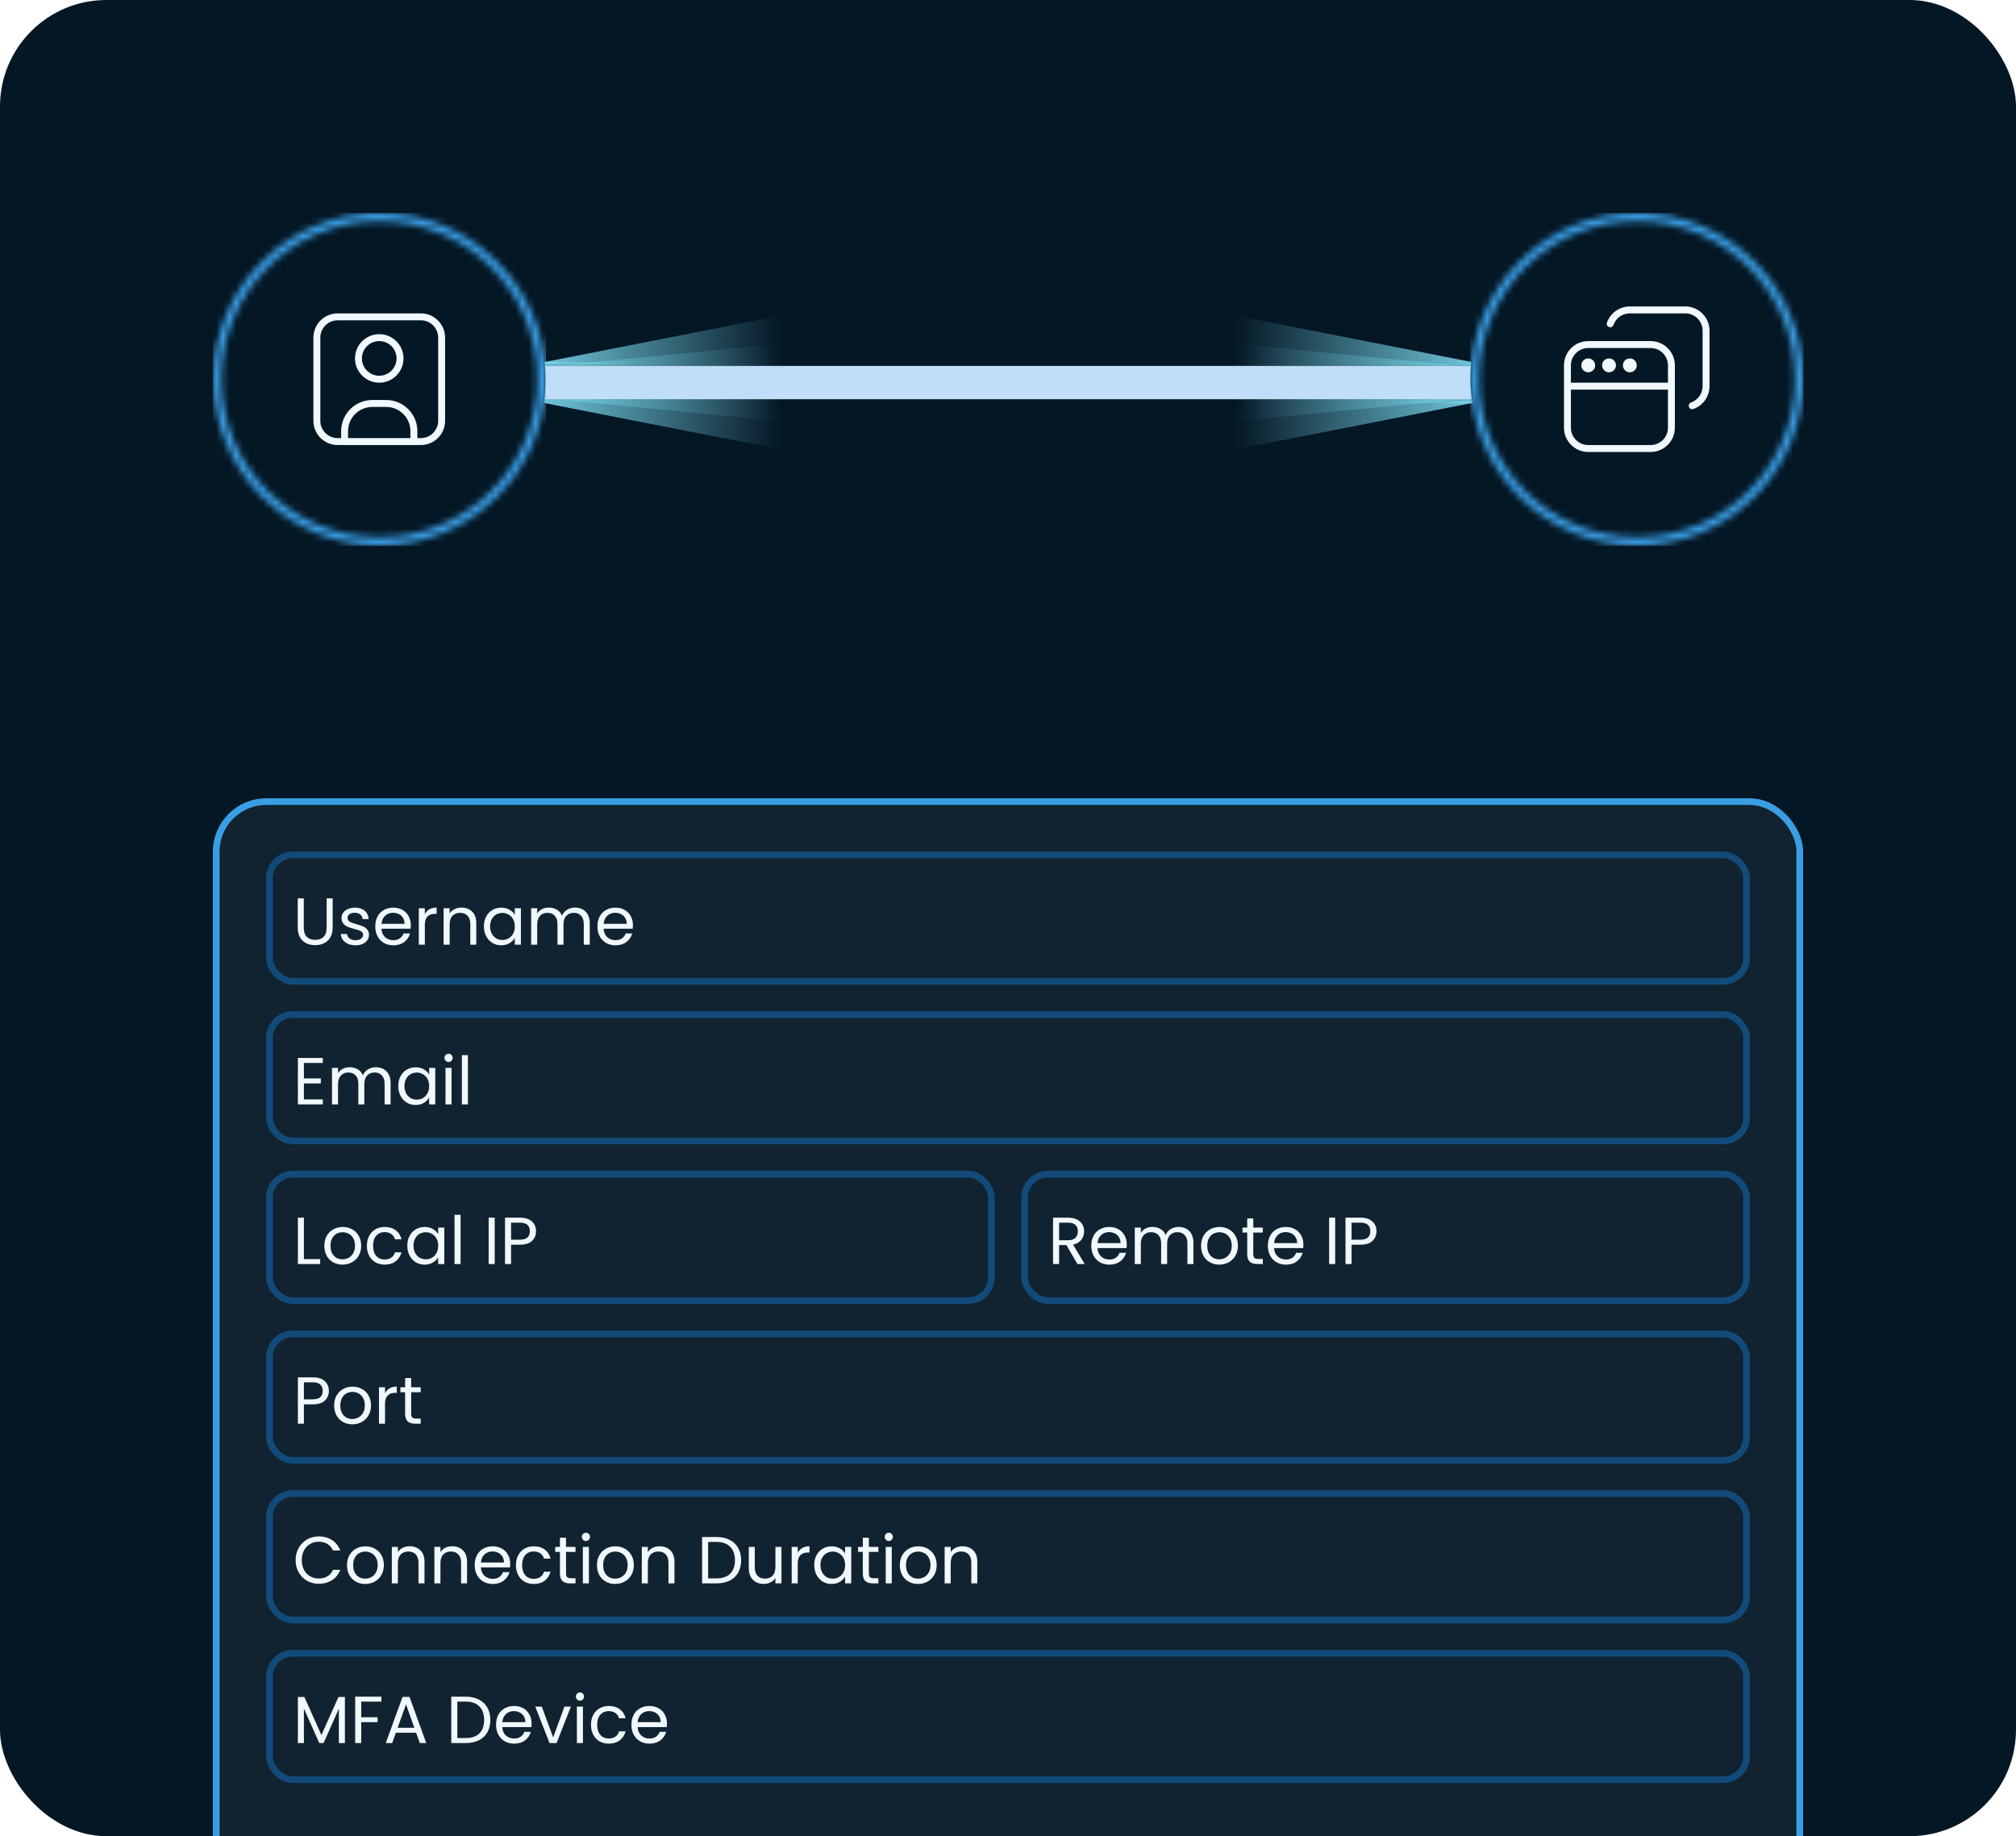 <svg width="303" height="276" viewBox="0 0 303 276" fill="none" xmlns="http://www.w3.org/2000/svg">
<g clip-path="url(#clip0_6096_6634)">
<rect width="303" height="276" rx="16" fill="#041725"/>
<g style="mix-blend-mode:color-dodge" filter="url(#filter0_f_6096_6634)">
<rect x="78.522" y="56" width="150.329" height="4" fill="#C0C0C0"/>
</g>
<g filter="url(#filter1_f_6096_6634)">
<rect x="78.522" y="56" width="150.329" height="4" fill="url(#paint0_linear_6096_6634)"/>
</g>
<g style="mix-blend-mode:color-dodge" filter="url(#filter2_f_6096_6634)">
<rect x="78.522" y="56" width="150.329" height="4" fill="#BDDCF3" fill-opacity="0.2"/>
</g>
<g style="mix-blend-mode:plus-lighter" opacity="0.5" filter="url(#filter3_f_6096_6634)">
<path d="M74.267 59.095L74.267 55.905L119.603 51.453L119.603 63.547L74.267 59.095Z" fill="url(#paint1_linear_6096_6634)"/>
</g>
<g style="mix-blend-mode:plus-lighter" filter="url(#filter4_f_6096_6634)">
<path d="M74.267 59.095L74.267 55.906L119.603 55.905L119.603 59.095L74.267 59.095Z" fill="url(#paint2_linear_6096_6634)"/>
</g>
<g style="mix-blend-mode:plus-lighter" filter="url(#filter5_f_6096_6634)">
<path d="M74.267 59.095L74.267 55.906L119.603 47L119.603 68L74.267 59.095Z" fill="url(#paint3_linear_6096_6634)"/>
</g>
<g style="mix-blend-mode:plus-lighter" filter="url(#filter6_f_6096_6634)">
<path d="M78.052 54.456L108.013 54.685" stroke="url(#paint4_linear_6096_6634)" stroke-width="0.164"/>
</g>
<g style="mix-blend-mode:plus-lighter" opacity="0.3" filter="url(#filter7_f_6096_6634)">
<path d="M73 58.31L97.529 58.31" stroke="url(#paint5_linear_6096_6634)" stroke-width="0.164"/>
</g>
<g style="mix-blend-mode:plus-lighter" opacity="0.5" filter="url(#filter8_f_6096_6634)">
<path d="M228.782 55.905L228.782 59.095L183.446 63.547L183.446 51.453L228.782 55.905Z" fill="url(#paint6_linear_6096_6634)"/>
</g>
<g style="mix-blend-mode:plus-lighter" filter="url(#filter9_f_6096_6634)">
<path d="M228.782 55.905L228.782 59.094L183.446 59.095L183.446 55.905L228.782 55.905Z" fill="url(#paint7_linear_6096_6634)"/>
</g>
<g style="mix-blend-mode:plus-lighter" filter="url(#filter10_f_6096_6634)">
<path d="M228.782 55.905L228.782 59.094L183.446 68L183.446 47L228.782 55.905Z" fill="url(#paint8_linear_6096_6634)"/>
</g>
<g style="mix-blend-mode:plus-lighter" filter="url(#filter11_f_6096_6634)">
<path d="M224.997 60.544L195.036 60.315" stroke="url(#paint9_linear_6096_6634)" stroke-width="0.164"/>
</g>
<g style="mix-blend-mode:plus-lighter" opacity="0.3" filter="url(#filter12_f_6096_6634)">
<path d="M230.049 56.69L205.52 56.69" stroke="url(#paint10_linear_6096_6634)" stroke-width="0.164"/>
</g>
<g clip-path="url(#clip1_6096_6634)">
<path d="M59 57.5C59 56.119 60.119 55 61.5 55L241.5 55C242.881 55 244 56.119 244 57.5C244 58.881 242.881 60 241.5 60L61.5 60C60.119 60 59 58.881 59 57.5Z" fill="#041725"/>
<rect x="65" y="55" width="179" height="5" rx="2.5" fill="#C0DEF7"/>
</g>
<g style="mix-blend-mode:color-dodge" filter="url(#filter13_f_6096_6634)">
<rect x="244" y="217.478" width="150.329" height="4" transform="rotate(-90 244 217.478)" fill="#C0C0C0"/>
</g>
<g filter="url(#filter14_f_6096_6634)">
<rect x="244" y="217.478" width="150.329" height="4" transform="rotate(-90 244 217.478)" fill="url(#paint11_linear_6096_6634)"/>
</g>
<g style="mix-blend-mode:color-dodge" filter="url(#filter15_f_6096_6634)">
<rect x="244" y="217.478" width="150.329" height="4" transform="rotate(-90 244 217.478)" fill="#BDDCF3" fill-opacity="0.2"/>
</g>
<g style="mix-blend-mode:plus-lighter" opacity="0.5" filter="url(#filter16_f_6096_6634)">
<path d="M247.095 222.379L243.905 222.379L239.452 177.043L251.547 177.043L247.095 222.379Z" fill="url(#paint12_linear_6096_6634)"/>
</g>
<g style="mix-blend-mode:plus-lighter" filter="url(#filter17_f_6096_6634)">
<path d="M247.095 222.379L243.905 222.379L243.905 177.043L247.095 177.043L247.095 222.379Z" fill="url(#paint13_linear_6096_6634)"/>
</g>
<g style="mix-blend-mode:plus-lighter" filter="url(#filter18_f_6096_6634)">
<path d="M247.095 222.379L243.906 222.379L235 177.043L256 177.043L247.095 222.379Z" fill="url(#paint14_linear_6096_6634)"/>
</g>
<g style="mix-blend-mode:plus-lighter" filter="url(#filter19_f_6096_6634)">
<path d="M242.456 217.948L242.685 187.987" stroke="url(#paint15_linear_6096_6634)" stroke-width="0.164"/>
</g>
<g style="mix-blend-mode:plus-lighter" opacity="0.3" filter="url(#filter20_f_6096_6634)">
<path d="M246.31 223L246.31 198.471" stroke="url(#paint16_linear_6096_6634)" stroke-width="0.164"/>
</g>
<g style="mix-blend-mode:plus-lighter" opacity="0.5" filter="url(#filter21_f_6096_6634)">
<path d="M243.905 66.572L247.095 66.572L251.548 111.908L239.453 111.908L243.905 66.572Z" fill="url(#paint17_linear_6096_6634)"/>
</g>
<g style="mix-blend-mode:plus-lighter" filter="url(#filter22_f_6096_6634)">
<path d="M243.905 66.572L247.095 66.572L247.095 111.908L243.905 111.908L243.905 66.572Z" fill="url(#paint18_linear_6096_6634)"/>
</g>
<g style="mix-blend-mode:plus-lighter" filter="url(#filter23_f_6096_6634)">
<path d="M243.905 66.572L247.094 66.572L256 111.908L235 111.908L243.905 66.572Z" fill="url(#paint19_linear_6096_6634)"/>
</g>
<g style="mix-blend-mode:plus-lighter" filter="url(#filter24_f_6096_6634)">
<path d="M248.544 71.003L248.315 100.965" stroke="url(#paint20_linear_6096_6634)" stroke-width="0.164"/>
</g>
<g style="mix-blend-mode:plus-lighter" opacity="0.3" filter="url(#filter25_f_6096_6634)">
<path d="M244.69 65.951L244.69 90.481" stroke="url(#paint21_linear_6096_6634)" stroke-width="0.164"/>
</g>
<g clip-path="url(#clip2_6096_6634)">
<path d="M245.5 237C244.119 237 243 235.881 243 234.5L243 54.5C243 53.119 244.119 52 245.5 52C246.881 52 248 53.119 248 54.5L248 234.5C248 235.881 246.881 237 245.5 237Z" fill="#041725"/>
<rect x="243" y="231" width="179" height="5" rx="2.5" transform="rotate(-90 243 231)" fill="#C0DEF7"/>
</g>
<rect x="32" y="32" width="50" height="50" rx="25" fill="#041725"/>
<g filter="url(#filter26_dddd_6096_6634)">
<circle cx="57.039" cy="57" r="25" fill="#041725"/>
</g>
<path fill-rule="evenodd" clip-rule="evenodd" d="M47.104 50.75C47.104 48.736 48.736 47.104 50.75 47.104H63.25C65.264 47.104 66.896 48.736 66.896 50.75V63.25C66.896 65.263 65.264 66.896 63.25 66.896H50.75C48.736 66.896 47.104 65.263 47.104 63.25V50.75ZM50.75 48.146C49.312 48.146 48.146 49.312 48.146 50.75V63.25C48.146 64.688 49.312 65.854 50.75 65.854H51.271V64.812C51.271 62.224 53.37 60.125 55.958 60.125H58.042C60.631 60.125 62.729 62.224 62.729 64.812V65.854H63.25C64.688 65.854 65.854 64.688 65.854 63.25V50.75C65.854 49.312 64.688 48.146 63.25 48.146H50.75ZM61.688 65.854V64.812C61.688 62.799 60.055 61.166 58.042 61.166H55.958C53.945 61.166 52.313 62.799 52.313 64.812V65.854H61.688ZM57 51.271C55.562 51.271 54.396 52.437 54.396 53.875C54.396 55.313 55.562 56.479 57 56.479C58.438 56.479 59.604 55.313 59.604 53.875C59.604 52.437 58.438 51.271 57 51.271ZM53.354 53.875C53.354 51.861 54.986 50.229 57 50.229C59.014 50.229 60.646 51.861 60.646 53.875C60.646 55.888 59.014 57.521 57 57.521C54.986 57.521 53.354 55.888 53.354 53.875Z" fill="#F1F8FE"/>
<mask id="mask0_6096_6634" style="mask-type:alpha" maskUnits="userSpaceOnUse" x="32" y="32" width="51" height="50">
<circle cx="57.04" cy="57" r="24.375" stroke="#218AD6" stroke-width="1.25"/>
</mask>
<g mask="url(#mask0_6096_6634)">
<rect x="32.04" y="32" width="50" height="50" fill="#F1F8FE"/>
<rect x="32" y="32" width="50" height="50" fill="#3A9EE5"/>
</g>
<rect x="221" y="32" width="50" height="50" rx="25" fill="#041725"/>
<g filter="url(#filter27_dddd_6096_6634)">
<circle cx="246.039" cy="57" r="25" fill="#041725"/>
</g>
<path fill-rule="evenodd" clip-rule="evenodd" d="M242.502 48.84C242.86 47.828 243.825 47.104 244.958 47.104H253.292C254.73 47.104 255.896 48.27 255.896 49.708V58.042C255.896 59.175 255.172 60.14 254.16 60.498C253.889 60.594 253.746 60.891 253.842 61.162C253.938 61.434 254.236 61.576 254.507 61.48C255.922 60.98 256.937 59.63 256.937 58.042V49.708C256.937 47.695 255.305 46.062 253.292 46.062H244.958C243.37 46.062 242.02 47.078 241.52 48.493C241.424 48.764 241.566 49.062 241.838 49.158C242.109 49.254 242.406 49.111 242.502 48.84ZM238.708 51.271C236.695 51.271 235.062 52.903 235.062 54.917V58.042V64.292C235.062 66.305 236.695 67.938 238.708 67.938H248.083C250.097 67.938 251.729 66.305 251.729 64.292V58.042V54.917C251.729 52.903 250.097 51.271 248.083 51.271H238.708ZM236.104 54.917C236.104 53.478 237.27 52.312 238.708 52.312H248.083C249.522 52.312 250.687 53.478 250.687 54.917V57.521H236.104V54.917ZM236.104 58.562H250.687V64.292C250.687 65.73 249.522 66.896 248.083 66.896H238.708C237.27 66.896 236.104 65.73 236.104 64.292V58.562ZM239.75 54.917C239.75 55.492 239.284 55.958 238.708 55.958C238.133 55.958 237.667 55.492 237.667 54.917C237.667 54.341 238.133 53.875 238.708 53.875C239.284 53.875 239.75 54.341 239.75 54.917ZM242.875 54.917C242.875 55.492 242.409 55.958 241.833 55.958C241.258 55.958 240.792 55.492 240.792 54.917C240.792 54.341 241.258 53.875 241.833 53.875C242.409 53.875 242.875 54.341 242.875 54.917ZM244.958 55.958C245.534 55.958 246 55.492 246 54.917C246 54.341 245.534 53.875 244.958 53.875C244.383 53.875 243.917 54.341 243.917 54.917C243.917 55.492 244.383 55.958 244.958 55.958Z" fill="#F1F8FE"/>
<mask id="mask1_6096_6634" style="mask-type:alpha" maskUnits="userSpaceOnUse" x="221" y="32" width="51" height="50">
<circle cx="246.04" cy="57" r="24.375" stroke="#218AD6" stroke-width="1.25"/>
</mask>
<g mask="url(#mask1_6096_6634)">
<rect x="221.04" y="32" width="50" height="50" fill="#F1F8FE"/>
<rect x="221" y="32" width="50" height="50" fill="#3A9EE5"/>
</g>
<rect x="32.5" y="120.5" width="238" height="190" rx="7.5" fill="#112330"/>
<rect x="32.5" y="120.5" width="238" height="190" rx="7.5" stroke="#3A9EE5"/>
<rect x="40.5" y="128.5" width="222" height="19" rx="3.5" stroke="#124B7A"/>
<path d="M45.66 135.03V139.44C45.66 140.06 45.81 140.52 46.11 140.82C46.417 141.12 46.84 141.27 47.38 141.27C47.913 141.27 48.33 141.12 48.63 140.82C48.937 140.52 49.09 140.06 49.09 139.44V135.03H50V139.43C50 140.01 49.883 140.5 49.65 140.9C49.417 141.293 49.1 141.587 48.7 141.78C48.307 141.973 47.863 142.07 47.37 142.07C46.877 142.07 46.43 141.973 46.03 141.78C45.637 141.587 45.323 141.293 45.09 140.9C44.863 140.5 44.75 140.01 44.75 139.43V135.03H45.66ZM53.458 142.09C53.038 142.09 52.661 142.02 52.328 141.88C51.995 141.733 51.731 141.533 51.538 141.28C51.345 141.02 51.238 140.723 51.218 140.39H52.158C52.185 140.663 52.311 140.887 52.538 141.06C52.771 141.233 53.075 141.32 53.448 141.32C53.795 141.32 54.068 141.243 54.268 141.09C54.468 140.937 54.568 140.743 54.568 140.51C54.568 140.27 54.461 140.093 54.248 139.98C54.035 139.86 53.705 139.743 53.258 139.63C52.851 139.523 52.518 139.417 52.258 139.31C52.005 139.197 51.785 139.033 51.598 138.82C51.418 138.6 51.328 138.313 51.328 137.96C51.328 137.68 51.411 137.423 51.578 137.19C51.745 136.957 51.981 136.773 52.288 136.64C52.595 136.5 52.945 136.43 53.338 136.43C53.945 136.43 54.435 136.583 54.808 136.89C55.181 137.197 55.381 137.617 55.408 138.15H54.498C54.478 137.863 54.361 137.633 54.148 137.46C53.941 137.287 53.661 137.2 53.308 137.2C52.981 137.2 52.721 137.27 52.528 137.41C52.335 137.55 52.238 137.733 52.238 137.96C52.238 138.14 52.295 138.29 52.408 138.41C52.528 138.523 52.675 138.617 52.848 138.69C53.028 138.757 53.275 138.833 53.588 138.92C53.981 139.027 54.301 139.133 54.548 139.24C54.795 139.34 55.005 139.493 55.178 139.7C55.358 139.907 55.451 140.177 55.458 140.51C55.458 140.81 55.375 141.08 55.208 141.32C55.041 141.56 54.805 141.75 54.498 141.89C54.198 142.023 53.851 142.09 53.458 142.09ZM61.743 139.05C61.743 139.223 61.733 139.407 61.713 139.6H57.333C57.366 140.14 57.549 140.563 57.883 140.87C58.223 141.17 58.633 141.32 59.113 141.32C59.506 141.32 59.833 141.23 60.093 141.05C60.359 140.863 60.546 140.617 60.653 140.31H61.633C61.486 140.837 61.193 141.267 60.753 141.6C60.313 141.927 59.766 142.09 59.113 142.09C58.593 142.09 58.126 141.973 57.713 141.74C57.306 141.507 56.986 141.177 56.753 140.75C56.519 140.317 56.403 139.817 56.403 139.25C56.403 138.683 56.516 138.187 56.743 137.76C56.969 137.333 57.286 137.007 57.693 136.78C58.106 136.547 58.579 136.43 59.113 136.43C59.633 136.43 60.093 136.543 60.493 136.77C60.893 136.997 61.199 137.31 61.413 137.71C61.633 138.103 61.743 138.55 61.743 139.05ZM60.803 138.86C60.803 138.513 60.726 138.217 60.573 137.97C60.419 137.717 60.209 137.527 59.943 137.4C59.683 137.267 59.393 137.2 59.073 137.2C58.613 137.2 58.219 137.347 57.893 137.64C57.573 137.933 57.389 138.34 57.343 138.86H60.803ZM63.854 137.41C64.014 137.097 64.24 136.853 64.534 136.68C64.834 136.507 65.197 136.42 65.624 136.42V137.36H65.384C64.364 137.36 63.854 137.913 63.854 139.02V142H62.944V136.52H63.854V137.41ZM69.344 136.42C70.011 136.42 70.551 136.623 70.964 137.03C71.378 137.43 71.584 138.01 71.584 138.77V142H70.684V138.9C70.684 138.353 70.548 137.937 70.274 137.65C70.001 137.357 69.628 137.21 69.154 137.21C68.674 137.21 68.291 137.36 68.004 137.66C67.724 137.96 67.584 138.397 67.584 138.97V142H66.674V136.52H67.584V137.3C67.764 137.02 68.008 136.803 68.314 136.65C68.628 136.497 68.971 136.42 69.344 136.42ZM72.731 139.24C72.731 138.68 72.844 138.19 73.071 137.77C73.297 137.343 73.607 137.013 74.001 136.78C74.401 136.547 74.844 136.43 75.331 136.43C75.811 136.43 76.227 136.533 76.581 136.74C76.934 136.947 77.197 137.207 77.371 137.52V136.52H78.291V142H77.371V140.98C77.191 141.3 76.921 141.567 76.561 141.78C76.207 141.987 75.794 142.09 75.321 142.09C74.834 142.09 74.394 141.97 74.001 141.73C73.607 141.49 73.297 141.153 73.071 140.72C72.844 140.287 72.731 139.793 72.731 139.24ZM77.371 139.25C77.371 138.837 77.287 138.477 77.121 138.17C76.954 137.863 76.727 137.63 76.441 137.47C76.161 137.303 75.851 137.22 75.511 137.22C75.171 137.22 74.861 137.3 74.581 137.46C74.301 137.62 74.077 137.853 73.911 138.16C73.744 138.467 73.661 138.827 73.661 139.24C73.661 139.66 73.744 140.027 73.911 140.34C74.077 140.647 74.301 140.883 74.581 141.05C74.861 141.21 75.171 141.29 75.511 141.29C75.851 141.29 76.161 141.21 76.441 141.05C76.727 140.883 76.954 140.647 77.121 140.34C77.287 140.027 77.371 139.663 77.371 139.25ZM86.419 136.42C86.845 136.42 87.225 136.51 87.559 136.69C87.892 136.863 88.155 137.127 88.349 137.48C88.542 137.833 88.639 138.263 88.639 138.77V142H87.739V138.9C87.739 138.353 87.602 137.937 87.329 137.65C87.062 137.357 86.699 137.21 86.239 137.21C85.765 137.21 85.389 137.363 85.109 137.67C84.829 137.97 84.689 138.407 84.689 138.98V142H83.789V138.9C83.789 138.353 83.652 137.937 83.379 137.65C83.112 137.357 82.749 137.21 82.289 137.21C81.815 137.21 81.439 137.363 81.159 137.67C80.879 137.97 80.739 138.407 80.739 138.98V142H79.829V136.52H80.739V137.31C80.919 137.023 81.159 136.803 81.459 136.65C81.765 136.497 82.102 136.42 82.469 136.42C82.929 136.42 83.335 136.523 83.689 136.73C84.042 136.937 84.305 137.24 84.479 137.64C84.632 137.253 84.885 136.953 85.239 136.74C85.592 136.527 85.985 136.42 86.419 136.42ZM95.131 139.05C95.131 139.223 95.121 139.407 95.101 139.6H90.721C90.755 140.14 90.938 140.563 91.271 140.87C91.611 141.17 92.021 141.32 92.501 141.32C92.895 141.32 93.221 141.23 93.481 141.05C93.748 140.863 93.935 140.617 94.041 140.31H95.021C94.875 140.837 94.581 141.267 94.141 141.6C93.701 141.927 93.155 142.09 92.501 142.09C91.981 142.09 91.515 141.973 91.101 141.74C90.695 141.507 90.375 141.177 90.141 140.75C89.908 140.317 89.791 139.817 89.791 139.25C89.791 138.683 89.905 138.187 90.131 137.76C90.358 137.333 90.675 137.007 91.081 136.78C91.495 136.547 91.968 136.43 92.501 136.43C93.021 136.43 93.481 136.543 93.881 136.77C94.281 136.997 94.588 137.31 94.801 137.71C95.021 138.103 95.131 138.55 95.131 139.05ZM94.191 138.86C94.191 138.513 94.115 138.217 93.961 137.97C93.808 137.717 93.598 137.527 93.331 137.4C93.071 137.267 92.781 137.2 92.461 137.2C92.001 137.2 91.608 137.347 91.281 137.64C90.961 137.933 90.778 138.34 90.731 138.86H94.191Z" fill="#F1F8FE"/>
<rect x="40.5" y="152.5" width="222" height="19" rx="3.5" stroke="#124B7A"/>
<path d="M45.68 159.77V162.1H48.22V162.85H45.68V165.25H48.52V166H44.77V159.02H48.52V159.77H45.68ZM56.487 160.42C56.914 160.42 57.294 160.51 57.627 160.69C57.96 160.863 58.224 161.127 58.417 161.48C58.61 161.833 58.707 162.263 58.707 162.77V166H57.807V162.9C57.807 162.353 57.67 161.937 57.397 161.65C57.13 161.357 56.767 161.21 56.307 161.21C55.834 161.21 55.457 161.363 55.177 161.67C54.897 161.97 54.757 162.407 54.757 162.98V166H53.857V162.9C53.857 162.353 53.72 161.937 53.447 161.65C53.18 161.357 52.817 161.21 52.357 161.21C51.884 161.21 51.507 161.363 51.227 161.67C50.947 161.97 50.807 162.407 50.807 162.98V166H49.897V160.52H50.807V161.31C50.987 161.023 51.227 160.803 51.527 160.65C51.834 160.497 52.17 160.42 52.537 160.42C52.997 160.42 53.404 160.523 53.757 160.73C54.11 160.937 54.374 161.24 54.547 161.64C54.7 161.253 54.954 160.953 55.307 160.74C55.66 160.527 56.054 160.42 56.487 160.42ZM59.86 163.24C59.86 162.68 59.973 162.19 60.2 161.77C60.426 161.343 60.736 161.013 61.13 160.78C61.53 160.547 61.973 160.43 62.46 160.43C62.94 160.43 63.356 160.533 63.71 160.74C64.063 160.947 64.326 161.207 64.5 161.52V160.52H65.42V166H64.5V164.98C64.32 165.3 64.05 165.567 63.69 165.78C63.336 165.987 62.923 166.09 62.45 166.09C61.963 166.09 61.523 165.97 61.13 165.73C60.736 165.49 60.426 165.153 60.2 164.72C59.973 164.287 59.86 163.793 59.86 163.24ZM64.5 163.25C64.5 162.837 64.416 162.477 64.25 162.17C64.083 161.863 63.856 161.63 63.57 161.47C63.29 161.303 62.98 161.22 62.64 161.22C62.3 161.22 61.99 161.3 61.71 161.46C61.43 161.62 61.206 161.853 61.04 162.16C60.873 162.467 60.79 162.827 60.79 163.24C60.79 163.66 60.873 164.027 61.04 164.34C61.206 164.647 61.43 164.883 61.71 165.05C61.99 165.21 62.3 165.29 62.64 165.29C62.98 165.29 63.29 165.21 63.57 165.05C63.856 164.883 64.083 164.647 64.25 164.34C64.416 164.027 64.5 163.663 64.5 163.25ZM67.427 159.63C67.254 159.63 67.108 159.57 66.987 159.45C66.868 159.33 66.808 159.183 66.808 159.01C66.808 158.837 66.868 158.69 66.987 158.57C67.108 158.45 67.254 158.39 67.427 158.39C67.594 158.39 67.734 158.45 67.847 158.57C67.968 158.69 68.028 158.837 68.028 159.01C68.028 159.183 67.968 159.33 67.847 159.45C67.734 159.57 67.594 159.63 67.427 159.63ZM67.868 160.52V166H66.957V160.52H67.868ZM70.328 158.6V166H69.418V158.6H70.328Z" fill="#F1F8FE"/>
<rect x="40.5" y="176.5" width="108.5" height="19" rx="3.5" stroke="#124B7A"/>
<path d="M45.68 189.26H48.12V190H44.77V183.03H45.68V189.26ZM51.476 190.09C50.963 190.09 50.496 189.973 50.076 189.74C49.663 189.507 49.336 189.177 49.096 188.75C48.863 188.317 48.746 187.817 48.746 187.25C48.746 186.69 48.866 186.197 49.106 185.77C49.353 185.337 49.686 185.007 50.106 184.78C50.526 184.547 50.996 184.43 51.516 184.43C52.036 184.43 52.506 184.547 52.926 184.78C53.346 185.007 53.676 185.333 53.916 185.76C54.163 186.187 54.286 186.683 54.286 187.25C54.286 187.817 54.16 188.317 53.906 188.75C53.66 189.177 53.323 189.507 52.896 189.74C52.47 189.973 51.996 190.09 51.476 190.09ZM51.476 189.29C51.803 189.29 52.11 189.213 52.396 189.06C52.683 188.907 52.913 188.677 53.086 188.37C53.266 188.063 53.356 187.69 53.356 187.25C53.356 186.81 53.27 186.437 53.096 186.13C52.923 185.823 52.696 185.597 52.416 185.45C52.136 185.297 51.833 185.22 51.506 185.22C51.173 185.22 50.866 185.297 50.586 185.45C50.313 185.597 50.093 185.823 49.926 186.13C49.76 186.437 49.676 186.81 49.676 187.25C49.676 187.697 49.756 188.073 49.916 188.38C50.083 188.687 50.303 188.917 50.576 189.07C50.85 189.217 51.15 189.29 51.476 189.29ZM55.143 187.25C55.143 186.683 55.256 186.19 55.483 185.77C55.71 185.343 56.023 185.013 56.423 184.78C56.83 184.547 57.293 184.43 57.813 184.43C58.486 184.43 59.04 184.593 59.473 184.92C59.913 185.247 60.203 185.7 60.343 186.28H59.363C59.27 185.947 59.086 185.683 58.813 185.49C58.546 185.297 58.213 185.2 57.813 185.2C57.293 185.2 56.873 185.38 56.553 185.74C56.233 186.093 56.073 186.597 56.073 187.25C56.073 187.91 56.233 188.42 56.553 188.78C56.873 189.14 57.293 189.32 57.813 189.32C58.213 189.32 58.546 189.227 58.813 189.04C59.08 188.853 59.263 188.587 59.363 188.24H60.343C60.196 188.8 59.903 189.25 59.463 189.59C59.023 189.923 58.473 190.09 57.813 190.09C57.293 190.09 56.83 189.973 56.423 189.74C56.023 189.507 55.71 189.177 55.483 188.75C55.256 188.323 55.143 187.823 55.143 187.25ZM61.217 187.24C61.217 186.68 61.33 186.19 61.557 185.77C61.784 185.343 62.094 185.013 62.487 184.78C62.887 184.547 63.33 184.43 63.817 184.43C64.297 184.43 64.714 184.533 65.067 184.74C65.42 184.947 65.684 185.207 65.857 185.52V184.52H66.777V190H65.857V188.98C65.677 189.3 65.407 189.567 65.047 189.78C64.694 189.987 64.28 190.09 63.807 190.09C63.32 190.09 62.88 189.97 62.487 189.73C62.094 189.49 61.784 189.153 61.557 188.72C61.33 188.287 61.217 187.793 61.217 187.24ZM65.857 187.25C65.857 186.837 65.774 186.477 65.607 186.17C65.44 185.863 65.214 185.63 64.927 185.47C64.647 185.303 64.337 185.22 63.997 185.22C63.657 185.22 63.347 185.3 63.067 185.46C62.787 185.62 62.564 185.853 62.397 186.16C62.23 186.467 62.147 186.827 62.147 187.24C62.147 187.66 62.23 188.027 62.397 188.34C62.564 188.647 62.787 188.883 63.067 189.05C63.347 189.21 63.657 189.29 63.997 189.29C64.337 189.29 64.647 189.21 64.927 189.05C65.214 188.883 65.44 188.647 65.607 188.34C65.774 188.027 65.857 187.663 65.857 187.25ZM69.225 182.6V190H68.315V182.6H69.225ZM74.352 183.03V190H73.442V183.03H74.352ZM80.563 185.07C80.563 185.65 80.363 186.133 79.963 186.52C79.57 186.9 78.966 187.09 78.153 187.09H76.813V190H75.903V183.03H78.153C78.939 183.03 79.536 183.22 79.943 183.6C80.356 183.98 80.563 184.47 80.563 185.07ZM78.153 186.34C78.659 186.34 79.033 186.23 79.273 186.01C79.513 185.79 79.633 185.477 79.633 185.07C79.633 184.21 79.139 183.78 78.153 183.78H76.813V186.34H78.153Z" fill="#F1F8FE"/>
<rect x="154" y="176.5" width="108.5" height="19" rx="3.5" stroke="#124B7A"/>
<path d="M161.94 190L160.28 187.15H159.18V190H158.27V183.03H160.52C161.047 183.03 161.49 183.12 161.85 183.3C162.217 183.48 162.49 183.723 162.67 184.03C162.85 184.337 162.94 184.687 162.94 185.08C162.94 185.56 162.8 185.983 162.52 186.35C162.247 186.717 161.833 186.96 161.28 187.08L163.03 190H161.94ZM159.18 186.42H160.52C161.013 186.42 161.383 186.3 161.63 186.06C161.877 185.813 162 185.487 162 185.08C162 184.667 161.877 184.347 161.63 184.12C161.39 183.893 161.02 183.78 160.52 183.78H159.18V186.42ZM169.354 187.05C169.354 187.223 169.344 187.407 169.324 187.6H164.944C164.977 188.14 165.161 188.563 165.494 188.87C165.834 189.17 166.244 189.32 166.724 189.32C167.117 189.32 167.444 189.23 167.704 189.05C167.971 188.863 168.157 188.617 168.264 188.31H169.244C169.097 188.837 168.804 189.267 168.364 189.6C167.924 189.927 167.377 190.09 166.724 190.09C166.204 190.09 165.737 189.973 165.324 189.74C164.917 189.507 164.597 189.177 164.364 188.75C164.131 188.317 164.014 187.817 164.014 187.25C164.014 186.683 164.127 186.187 164.354 185.76C164.581 185.333 164.897 185.007 165.304 184.78C165.717 184.547 166.191 184.43 166.724 184.43C167.244 184.43 167.704 184.543 168.104 184.77C168.504 184.997 168.811 185.31 169.024 185.71C169.244 186.103 169.354 186.55 169.354 187.05ZM168.414 186.86C168.414 186.513 168.337 186.217 168.184 185.97C168.031 185.717 167.821 185.527 167.554 185.4C167.294 185.267 167.004 185.2 166.684 185.2C166.224 185.2 165.831 185.347 165.504 185.64C165.184 185.933 165.001 186.34 164.954 186.86H168.414ZM177.145 184.42C177.572 184.42 177.952 184.51 178.285 184.69C178.618 184.863 178.882 185.127 179.075 185.48C179.268 185.833 179.365 186.263 179.365 186.77V190H178.465V186.9C178.465 186.353 178.328 185.937 178.055 185.65C177.788 185.357 177.425 185.21 176.965 185.21C176.492 185.21 176.115 185.363 175.835 185.67C175.555 185.97 175.415 186.407 175.415 186.98V190H174.515V186.9C174.515 186.353 174.378 185.937 174.105 185.65C173.838 185.357 173.475 185.21 173.015 185.21C172.542 185.21 172.165 185.363 171.885 185.67C171.605 185.97 171.465 186.407 171.465 186.98V190H170.555V184.52H171.465V185.31C171.645 185.023 171.885 184.803 172.185 184.65C172.492 184.497 172.828 184.42 173.195 184.42C173.655 184.42 174.062 184.523 174.415 184.73C174.768 184.937 175.032 185.24 175.205 185.64C175.358 185.253 175.612 184.953 175.965 184.74C176.318 184.527 176.712 184.42 177.145 184.42ZM183.248 190.09C182.735 190.09 182.268 189.973 181.848 189.74C181.435 189.507 181.108 189.177 180.868 188.75C180.635 188.317 180.518 187.817 180.518 187.25C180.518 186.69 180.638 186.197 180.878 185.77C181.125 185.337 181.458 185.007 181.878 184.78C182.298 184.547 182.768 184.43 183.288 184.43C183.808 184.43 184.278 184.547 184.698 184.78C185.118 185.007 185.448 185.333 185.688 185.76C185.935 186.187 186.058 186.683 186.058 187.25C186.058 187.817 185.931 188.317 185.678 188.75C185.431 189.177 185.095 189.507 184.668 189.74C184.241 189.973 183.768 190.09 183.248 190.09ZM183.248 189.29C183.575 189.29 183.881 189.213 184.168 189.06C184.455 188.907 184.685 188.677 184.858 188.37C185.038 188.063 185.128 187.69 185.128 187.25C185.128 186.81 185.041 186.437 184.868 186.13C184.695 185.823 184.468 185.597 184.188 185.45C183.908 185.297 183.605 185.22 183.278 185.22C182.945 185.22 182.638 185.297 182.358 185.45C182.085 185.597 181.865 185.823 181.698 186.13C181.531 186.437 181.448 186.81 181.448 187.25C181.448 187.697 181.528 188.073 181.688 188.38C181.855 188.687 182.075 188.917 182.348 189.07C182.621 189.217 182.921 189.29 183.248 189.29ZM188.364 185.27V188.5C188.364 188.767 188.421 188.957 188.534 189.07C188.648 189.177 188.844 189.23 189.124 189.23H189.794V190H188.974C188.468 190 188.088 189.883 187.834 189.65C187.581 189.417 187.454 189.033 187.454 188.5V185.27H186.744V184.52H187.454V183.14H188.364V184.52H189.794V185.27H188.364ZM195.897 187.05C195.897 187.223 195.887 187.407 195.867 187.6H191.487C191.52 188.14 191.704 188.563 192.037 188.87C192.377 189.17 192.787 189.32 193.267 189.32C193.66 189.32 193.987 189.23 194.247 189.05C194.514 188.863 194.7 188.617 194.807 188.31H195.787C195.64 188.837 195.347 189.267 194.907 189.6C194.467 189.927 193.92 190.09 193.267 190.09C192.747 190.09 192.28 189.973 191.867 189.74C191.46 189.507 191.14 189.177 190.907 188.75C190.674 188.317 190.557 187.817 190.557 187.25C190.557 186.683 190.67 186.187 190.897 185.76C191.124 185.333 191.44 185.007 191.847 184.78C192.26 184.547 192.734 184.43 193.267 184.43C193.787 184.43 194.247 184.543 194.647 184.77C195.047 184.997 195.354 185.31 195.567 185.71C195.787 186.103 195.897 186.55 195.897 187.05ZM194.957 186.86C194.957 186.513 194.88 186.217 194.727 185.97C194.574 185.717 194.364 185.527 194.097 185.4C193.837 185.267 193.547 185.2 193.227 185.2C192.767 185.2 192.374 185.347 192.047 185.64C191.727 185.933 191.544 186.34 191.497 186.86H194.957ZM200.674 183.03V190H199.764V183.03H200.674ZM206.885 185.07C206.885 185.65 206.685 186.133 206.285 186.52C205.892 186.9 205.288 187.09 204.475 187.09H203.135V190H202.225V183.03H204.475C205.262 183.03 205.858 183.22 206.265 183.6C206.678 183.98 206.885 184.47 206.885 185.07ZM204.475 186.34C204.982 186.34 205.355 186.23 205.595 186.01C205.835 185.79 205.955 185.477 205.955 185.07C205.955 184.21 205.462 183.78 204.475 183.78H203.135V186.34H204.475Z" fill="#F1F8FE"/>
<rect x="40.5" y="200.5" width="222" height="19" rx="3.5" stroke="#124B7A"/>
<path d="M49.43 209.07C49.43 209.65 49.23 210.133 48.83 210.52C48.437 210.9 47.833 211.09 47.02 211.09H45.68V214H44.77V207.03H47.02C47.807 207.03 48.403 207.22 48.81 207.6C49.223 207.98 49.43 208.47 49.43 209.07ZM47.02 210.34C47.527 210.34 47.9 210.23 48.14 210.01C48.38 209.79 48.5 209.477 48.5 209.07C48.5 208.21 48.007 207.78 47.02 207.78H45.68V210.34H47.02ZM52.951 214.09C52.438 214.09 51.971 213.973 51.551 213.74C51.138 213.507 50.811 213.177 50.571 212.75C50.338 212.317 50.221 211.817 50.221 211.25C50.221 210.69 50.341 210.197 50.581 209.77C50.828 209.337 51.161 209.007 51.581 208.78C52.001 208.547 52.471 208.43 52.991 208.43C53.511 208.43 53.981 208.547 54.401 208.78C54.821 209.007 55.151 209.333 55.391 209.76C55.638 210.187 55.761 210.683 55.761 211.25C55.761 211.817 55.634 212.317 55.381 212.75C55.134 213.177 54.798 213.507 54.371 213.74C53.944 213.973 53.471 214.09 52.951 214.09ZM52.951 213.29C53.278 213.29 53.584 213.213 53.871 213.06C54.158 212.907 54.388 212.677 54.561 212.37C54.741 212.063 54.831 211.69 54.831 211.25C54.831 210.81 54.744 210.437 54.571 210.13C54.398 209.823 54.171 209.597 53.891 209.45C53.611 209.297 53.308 209.22 52.981 209.22C52.648 209.22 52.341 209.297 52.061 209.45C51.788 209.597 51.568 209.823 51.401 210.13C51.234 210.437 51.151 210.81 51.151 211.25C51.151 211.697 51.231 212.073 51.391 212.38C51.558 212.687 51.778 212.917 52.051 213.07C52.324 213.217 52.624 213.29 52.951 213.29ZM57.867 209.41C58.028 209.097 58.254 208.853 58.547 208.68C58.847 208.507 59.211 208.42 59.638 208.42V209.36H59.398C58.377 209.36 57.867 209.913 57.867 211.02V214H56.958V208.52H57.867V209.41ZM61.798 209.27V212.5C61.798 212.767 61.855 212.957 61.968 213.07C62.081 213.177 62.278 213.23 62.558 213.23H63.228V214H62.408C61.901 214 61.521 213.883 61.268 213.65C61.015 213.417 60.888 213.033 60.888 212.5V209.27H60.178V208.52H60.888V207.14H61.798V208.52H63.228V209.27H61.798Z" fill="#F1F8FE"/>
<rect x="40.5" y="224.5" width="222" height="19" rx="3.5" stroke="#124B7A"/>
<path d="M44.43 234.51C44.43 233.83 44.583 233.22 44.89 232.68C45.197 232.133 45.613 231.707 46.14 231.4C46.673 231.093 47.263 230.94 47.91 230.94C48.67 230.94 49.333 231.123 49.9 231.49C50.467 231.857 50.88 232.377 51.14 233.05H50.05C49.857 232.63 49.577 232.307 49.21 232.08C48.85 231.853 48.417 231.74 47.91 231.74C47.423 231.74 46.987 231.853 46.6 232.08C46.213 232.307 45.91 232.63 45.69 233.05C45.47 233.463 45.36 233.95 45.36 234.51C45.36 235.063 45.47 235.55 45.69 235.97C45.91 236.383 46.213 236.703 46.6 236.93C46.987 237.157 47.423 237.27 47.91 237.27C48.417 237.27 48.85 237.16 49.21 236.94C49.577 236.713 49.857 236.39 50.05 235.97H51.14C50.88 236.637 50.467 237.153 49.9 237.52C49.333 237.88 48.67 238.06 47.91 238.06C47.263 238.06 46.673 237.91 46.14 237.61C45.613 237.303 45.197 236.88 44.89 236.34C44.583 235.8 44.43 235.19 44.43 234.51ZM54.885 238.09C54.371 238.09 53.905 237.973 53.485 237.74C53.071 237.507 52.745 237.177 52.505 236.75C52.271 236.317 52.155 235.817 52.155 235.25C52.155 234.69 52.275 234.197 52.515 233.77C52.761 233.337 53.095 233.007 53.515 232.78C53.935 232.547 54.405 232.43 54.925 232.43C55.445 232.43 55.915 232.547 56.335 232.78C56.755 233.007 57.085 233.333 57.325 233.76C57.571 234.187 57.695 234.683 57.695 235.25C57.695 235.817 57.568 236.317 57.315 236.75C57.068 237.177 56.731 237.507 56.305 237.74C55.878 237.973 55.405 238.09 54.885 238.09ZM54.885 237.29C55.211 237.29 55.518 237.213 55.805 237.06C56.091 236.907 56.321 236.677 56.495 236.37C56.675 236.063 56.765 235.69 56.765 235.25C56.765 234.81 56.678 234.437 56.505 234.13C56.331 233.823 56.105 233.597 55.825 233.45C55.545 233.297 55.241 233.22 54.915 233.22C54.581 233.22 54.275 233.297 53.995 233.45C53.721 233.597 53.501 233.823 53.335 234.13C53.168 234.437 53.085 234.81 53.085 235.25C53.085 235.697 53.165 236.073 53.325 236.38C53.491 236.687 53.711 236.917 53.985 237.07C54.258 237.217 54.558 237.29 54.885 237.29ZM61.561 232.42C62.228 232.42 62.768 232.623 63.181 233.03C63.594 233.43 63.801 234.01 63.801 234.77V238H62.901V234.9C62.901 234.353 62.764 233.937 62.491 233.65C62.218 233.357 61.844 233.21 61.371 233.21C60.891 233.21 60.508 233.36 60.221 233.66C59.941 233.96 59.801 234.397 59.801 234.97V238H58.891V232.52H59.801V233.3C59.981 233.02 60.224 232.803 60.531 232.65C60.844 232.497 61.188 232.42 61.561 232.42ZM67.958 232.42C68.624 232.42 69.164 232.623 69.578 233.03C69.991 233.43 70.198 234.01 70.198 234.77V238H69.298V234.9C69.298 234.353 69.161 233.937 68.888 233.65C68.614 233.357 68.241 233.21 67.768 233.21C67.288 233.21 66.904 233.36 66.618 233.66C66.338 233.96 66.198 234.397 66.198 234.97V238H65.288V232.52H66.198V233.3C66.378 233.02 66.621 232.803 66.928 232.65C67.241 232.497 67.584 232.42 67.958 232.42ZM76.684 235.05C76.684 235.223 76.674 235.407 76.654 235.6H72.274C72.307 236.14 72.491 236.563 72.824 236.87C73.164 237.17 73.574 237.32 74.054 237.32C74.447 237.32 74.774 237.23 75.034 237.05C75.301 236.863 75.487 236.617 75.594 236.31H76.574C76.427 236.837 76.134 237.267 75.694 237.6C75.254 237.927 74.707 238.09 74.054 238.09C73.534 238.09 73.067 237.973 72.654 237.74C72.247 237.507 71.927 237.177 71.694 236.75C71.461 236.317 71.344 235.817 71.344 235.25C71.344 234.683 71.457 234.187 71.684 233.76C71.911 233.333 72.227 233.007 72.634 232.78C73.047 232.547 73.521 232.43 74.054 232.43C74.574 232.43 75.034 232.543 75.434 232.77C75.834 232.997 76.141 233.31 76.354 233.71C76.574 234.103 76.684 234.55 76.684 235.05ZM75.744 234.86C75.744 234.513 75.667 234.217 75.514 233.97C75.361 233.717 75.151 233.527 74.884 233.4C74.624 233.267 74.334 233.2 74.014 233.2C73.554 233.2 73.161 233.347 72.834 233.64C72.514 233.933 72.331 234.34 72.284 234.86H75.744ZM77.545 235.25C77.545 234.683 77.659 234.19 77.885 233.77C78.112 233.343 78.425 233.013 78.825 232.78C79.232 232.547 79.695 232.43 80.215 232.43C80.889 232.43 81.442 232.593 81.875 232.92C82.315 233.247 82.605 233.7 82.745 234.28H81.765C81.672 233.947 81.489 233.683 81.215 233.49C80.949 233.297 80.615 233.2 80.215 233.2C79.695 233.2 79.275 233.38 78.955 233.74C78.635 234.093 78.475 234.597 78.475 235.25C78.475 235.91 78.635 236.42 78.955 236.78C79.275 237.14 79.695 237.32 80.215 237.32C80.615 237.32 80.949 237.227 81.215 237.04C81.482 236.853 81.665 236.587 81.765 236.24H82.745C82.599 236.8 82.305 237.25 81.865 237.59C81.425 237.923 80.875 238.09 80.215 238.09C79.695 238.09 79.232 237.973 78.825 237.74C78.425 237.507 78.112 237.177 77.885 236.75C77.659 236.323 77.545 235.823 77.545 235.25ZM85.07 233.27V236.5C85.07 236.767 85.126 236.957 85.24 237.07C85.353 237.177 85.549 237.23 85.829 237.23H86.499V238H85.68C85.173 238 84.793 237.883 84.54 237.65C84.286 237.417 84.159 237.033 84.159 236.5V233.27H83.45V232.52H84.159V231.14H85.07V232.52H86.499V233.27H85.07ZM88.072 231.63C87.899 231.63 87.752 231.57 87.632 231.45C87.512 231.33 87.452 231.183 87.452 231.01C87.452 230.837 87.512 230.69 87.632 230.57C87.752 230.45 87.899 230.39 88.072 230.39C88.239 230.39 88.379 230.45 88.492 230.57C88.612 230.69 88.672 230.837 88.672 231.01C88.672 231.183 88.612 231.33 88.492 231.45C88.379 231.57 88.239 231.63 88.072 231.63ZM88.512 232.52V238H87.602V232.52H88.512ZM92.453 238.09C91.94 238.09 91.473 237.973 91.053 237.74C90.64 237.507 90.313 237.177 90.073 236.75C89.84 236.317 89.723 235.817 89.723 235.25C89.723 234.69 89.843 234.197 90.083 233.77C90.33 233.337 90.663 233.007 91.083 232.78C91.503 232.547 91.973 232.43 92.493 232.43C93.013 232.43 93.483 232.547 93.903 232.78C94.323 233.007 94.653 233.333 94.893 233.76C95.14 234.187 95.263 234.683 95.263 235.25C95.263 235.817 95.136 236.317 94.883 236.75C94.636 237.177 94.3 237.507 93.873 237.74C93.446 237.973 92.973 238.09 92.453 238.09ZM92.453 237.29C92.78 237.29 93.086 237.213 93.373 237.06C93.66 236.907 93.89 236.677 94.063 236.37C94.243 236.063 94.333 235.69 94.333 235.25C94.333 234.81 94.246 234.437 94.073 234.13C93.9 233.823 93.673 233.597 93.393 233.45C93.113 233.297 92.81 233.22 92.483 233.22C92.15 233.22 91.843 233.297 91.563 233.45C91.29 233.597 91.07 233.823 90.903 234.13C90.736 234.437 90.653 234.81 90.653 235.25C90.653 235.697 90.733 236.073 90.893 236.38C91.06 236.687 91.28 236.917 91.553 237.07C91.826 237.217 92.126 237.29 92.453 237.29ZM99.129 232.42C99.796 232.42 100.336 232.623 100.749 233.03C101.163 233.43 101.369 234.01 101.369 234.77V238H100.469V234.9C100.469 234.353 100.333 233.937 100.059 233.65C99.786 233.357 99.413 233.21 98.939 233.21C98.46 233.21 98.076 233.36 97.79 233.66C97.51 233.96 97.37 234.397 97.37 234.97V238H96.46V232.52H97.37V233.3C97.549 233.02 97.793 232.803 98.1 232.65C98.413 232.497 98.756 232.42 99.129 232.42ZM107.692 231.03C108.452 231.03 109.109 231.173 109.662 231.46C110.222 231.74 110.649 232.143 110.942 232.67C111.242 233.197 111.392 233.817 111.392 234.53C111.392 235.243 111.242 235.863 110.942 236.39C110.649 236.91 110.222 237.31 109.662 237.59C109.109 237.863 108.452 238 107.692 238H105.522V231.03H107.692ZM107.692 237.25C108.592 237.25 109.279 237.013 109.752 236.54C110.225 236.06 110.462 235.39 110.462 234.53C110.462 233.663 110.222 232.987 109.742 232.5C109.269 232.013 108.585 231.77 107.692 231.77H106.432V237.25H107.692ZM117.452 232.52V238H116.542V237.19C116.369 237.47 116.126 237.69 115.812 237.85C115.506 238.003 115.166 238.08 114.792 238.08C114.366 238.08 113.982 237.993 113.642 237.82C113.302 237.64 113.032 237.373 112.832 237.02C112.639 236.667 112.542 236.237 112.542 235.73V232.52H113.442V235.61C113.442 236.15 113.579 236.567 113.852 236.86C114.126 237.147 114.499 237.29 114.972 237.29C115.459 237.29 115.842 237.14 116.122 236.84C116.402 236.54 116.542 236.103 116.542 235.53V232.52H117.452ZM119.899 233.41C120.059 233.097 120.285 232.853 120.579 232.68C120.879 232.507 121.242 232.42 121.669 232.42V233.36H121.429C120.409 233.36 119.899 233.913 119.899 235.02V238H118.989V232.52H119.899V233.41ZM122.379 235.24C122.379 234.68 122.493 234.19 122.719 233.77C122.946 233.343 123.256 233.013 123.649 232.78C124.049 232.547 124.493 232.43 124.979 232.43C125.459 232.43 125.876 232.533 126.229 232.74C126.583 232.947 126.846 233.207 127.019 233.52V232.52H127.939V238H127.019V236.98C126.839 237.3 126.569 237.567 126.209 237.78C125.856 237.987 125.443 238.09 124.969 238.09C124.483 238.09 124.043 237.97 123.649 237.73C123.256 237.49 122.946 237.153 122.719 236.72C122.493 236.287 122.379 235.793 122.379 235.24ZM127.019 235.25C127.019 234.837 126.936 234.477 126.769 234.17C126.603 233.863 126.376 233.63 126.089 233.47C125.809 233.303 125.499 233.22 125.159 233.22C124.819 233.22 124.509 233.3 124.229 233.46C123.949 233.62 123.726 233.853 123.559 234.16C123.393 234.467 123.309 234.827 123.309 235.24C123.309 235.66 123.393 236.027 123.559 236.34C123.726 236.647 123.949 236.883 124.229 237.05C124.509 237.21 124.819 237.29 125.159 237.29C125.499 237.29 125.809 237.21 126.089 237.05C126.376 236.883 126.603 236.647 126.769 236.34C126.936 236.027 127.019 235.663 127.019 235.25ZM130.587 233.27V236.5C130.587 236.767 130.644 236.957 130.757 237.07C130.87 237.177 131.067 237.23 131.347 237.23H132.017V238H131.197C130.69 238 130.31 237.883 130.057 237.65C129.804 237.417 129.677 237.033 129.677 236.5V233.27H128.967V232.52H129.677V231.14H130.587V232.52H132.017V233.27H130.587ZM133.59 231.63C133.416 231.63 133.27 231.57 133.15 231.45C133.03 231.33 132.97 231.183 132.97 231.01C132.97 230.837 133.03 230.69 133.15 230.57C133.27 230.45 133.416 230.39 133.59 230.39C133.756 230.39 133.896 230.45 134.01 230.57C134.13 230.69 134.19 230.837 134.19 231.01C134.19 231.183 134.13 231.33 134.01 231.45C133.896 231.57 133.756 231.63 133.59 231.63ZM134.03 232.52V238H133.12V232.52H134.03ZM137.971 238.09C137.457 238.09 136.991 237.973 136.571 237.74C136.157 237.507 135.831 237.177 135.591 236.75C135.357 236.317 135.241 235.817 135.241 235.25C135.241 234.69 135.361 234.197 135.601 233.77C135.847 233.337 136.181 233.007 136.601 232.78C137.021 232.547 137.491 232.43 138.011 232.43C138.531 232.43 139.001 232.547 139.421 232.78C139.841 233.007 140.171 233.333 140.411 233.76C140.657 234.187 140.781 234.683 140.781 235.25C140.781 235.817 140.654 236.317 140.401 236.75C140.154 237.177 139.817 237.507 139.391 237.74C138.964 237.973 138.491 238.09 137.971 238.09ZM137.971 237.29C138.297 237.29 138.604 237.213 138.891 237.06C139.177 236.907 139.407 236.677 139.581 236.37C139.761 236.063 139.851 235.69 139.851 235.25C139.851 234.81 139.764 234.437 139.591 234.13C139.417 233.823 139.191 233.597 138.911 233.45C138.631 233.297 138.327 233.22 138.001 233.22C137.667 233.22 137.361 233.297 137.081 233.45C136.807 233.597 136.587 233.823 136.421 234.13C136.254 234.437 136.171 234.81 136.171 235.25C136.171 235.697 136.251 236.073 136.411 236.38C136.577 236.687 136.797 236.917 137.071 237.07C137.344 237.217 137.644 237.29 137.971 237.29ZM144.647 232.42C145.314 232.42 145.854 232.623 146.267 233.03C146.68 233.43 146.887 234.01 146.887 234.77V238H145.987V234.9C145.987 234.353 145.85 233.937 145.577 233.65C145.304 233.357 144.93 233.21 144.457 233.21C143.977 233.21 143.594 233.36 143.307 233.66C143.027 233.96 142.887 234.397 142.887 234.97V238H141.977V232.52H142.887V233.3C143.067 233.02 143.31 232.803 143.617 232.65C143.93 232.497 144.274 232.42 144.647 232.42Z" fill="#F1F8FE"/>
<rect x="40.5" y="248.5" width="222" height="19" rx="3.5" stroke="#124B7A"/>
<path d="M51.84 255.08V262H50.93V256.84L48.63 262H47.99L45.68 256.83V262H44.77V255.08H45.75L48.31 260.8L50.87 255.08H51.84ZM57.323 255.03V255.77H54.293V258.12H56.753V258.86H54.293V262H53.383V255.03H57.323ZM62.542 260.45H59.502L58.942 262H57.982L60.502 255.07H61.552L64.062 262H63.102L62.542 260.45ZM62.282 259.71L61.022 256.19L59.762 259.71H62.282ZM69.997 255.03C70.757 255.03 71.413 255.173 71.967 255.46C72.527 255.74 72.953 256.143 73.247 256.67C73.547 257.197 73.697 257.817 73.697 258.53C73.697 259.243 73.547 259.863 73.247 260.39C72.953 260.91 72.527 261.31 71.967 261.59C71.413 261.863 70.757 262 69.997 262H67.827V255.03H69.997ZM69.997 261.25C70.897 261.25 71.583 261.013 72.057 260.54C72.53 260.06 72.767 259.39 72.767 258.53C72.767 257.663 72.527 256.987 72.047 256.5C71.573 256.013 70.89 255.77 69.997 255.77H68.737V261.25H69.997ZM79.897 259.05C79.897 259.223 79.887 259.407 79.867 259.6H75.487C75.52 260.14 75.704 260.563 76.037 260.87C76.377 261.17 76.787 261.32 77.267 261.32C77.66 261.32 77.987 261.23 78.247 261.05C78.514 260.863 78.7 260.617 78.807 260.31H79.787C79.64 260.837 79.347 261.267 78.907 261.6C78.467 261.927 77.92 262.09 77.267 262.09C76.747 262.09 76.28 261.973 75.867 261.74C75.46 261.507 75.14 261.177 74.907 260.75C74.674 260.317 74.557 259.817 74.557 259.25C74.557 258.683 74.67 258.187 74.897 257.76C75.124 257.333 75.44 257.007 75.847 256.78C76.26 256.547 76.734 256.43 77.267 256.43C77.787 256.43 78.247 256.543 78.647 256.77C79.047 256.997 79.354 257.31 79.567 257.71C79.787 258.103 79.897 258.55 79.897 259.05ZM78.957 258.86C78.957 258.513 78.88 258.217 78.727 257.97C78.574 257.717 78.364 257.527 78.097 257.4C77.837 257.267 77.547 257.2 77.227 257.2C76.767 257.2 76.374 257.347 76.047 257.64C75.727 257.933 75.544 258.34 75.497 258.86H78.957ZM83.138 261.16L84.838 256.52H85.808L83.658 262H82.598L80.448 256.52H81.428L83.138 261.16ZM87.174 255.63C87 255.63 86.854 255.57 86.734 255.45C86.614 255.33 86.554 255.183 86.554 255.01C86.554 254.837 86.614 254.69 86.734 254.57C86.854 254.45 87 254.39 87.174 254.39C87.34 254.39 87.48 254.45 87.594 254.57C87.714 254.69 87.774 254.837 87.774 255.01C87.774 255.183 87.714 255.33 87.594 255.45C87.48 255.57 87.34 255.63 87.174 255.63ZM87.614 256.52V262H86.704V256.52H87.614ZM88.825 259.25C88.825 258.683 88.938 258.19 89.165 257.77C89.391 257.343 89.704 257.013 90.105 256.78C90.511 256.547 90.975 256.43 91.495 256.43C92.168 256.43 92.721 256.593 93.154 256.92C93.594 257.247 93.885 257.7 94.025 258.28H93.044C92.951 257.947 92.768 257.683 92.495 257.49C92.228 257.297 91.894 257.2 91.495 257.2C90.975 257.2 90.555 257.38 90.234 257.74C89.915 258.093 89.754 258.597 89.754 259.25C89.754 259.91 89.915 260.42 90.234 260.78C90.555 261.14 90.975 261.32 91.495 261.32C91.894 261.32 92.228 261.227 92.495 261.04C92.761 260.853 92.945 260.587 93.044 260.24H94.025C93.878 260.8 93.585 261.25 93.144 261.59C92.704 261.923 92.154 262.09 91.495 262.09C90.975 262.09 90.511 261.973 90.105 261.74C89.704 261.507 89.391 261.177 89.165 260.75C88.938 260.323 88.825 259.823 88.825 259.25ZM100.239 259.05C100.239 259.223 100.229 259.407 100.209 259.6H95.829C95.862 260.14 96.045 260.563 96.379 260.87C96.719 261.17 97.129 261.32 97.609 261.32C98.002 261.32 98.329 261.23 98.589 261.05C98.855 260.863 99.042 260.617 99.149 260.31H100.129C99.982 260.837 99.689 261.267 99.249 261.6C98.809 261.927 98.262 262.09 97.609 262.09C97.089 262.09 96.622 261.973 96.209 261.74C95.802 261.507 95.482 261.177 95.249 260.75C95.015 260.317 94.899 259.817 94.899 259.25C94.899 258.683 95.012 258.187 95.239 257.76C95.465 257.333 95.782 257.007 96.189 256.78C96.602 256.547 97.075 256.43 97.609 256.43C98.129 256.43 98.589 256.543 98.989 256.77C99.389 256.997 99.695 257.31 99.909 257.71C100.129 258.103 100.239 258.55 100.239 259.05ZM99.299 258.86C99.299 258.513 99.222 258.217 99.069 257.97C98.915 257.717 98.705 257.527 98.439 257.4C98.179 257.267 97.889 257.2 97.569 257.2C97.109 257.2 96.715 257.347 96.389 257.64C96.069 257.933 95.885 258.34 95.839 258.86H99.299Z" fill="#F1F8FE"/>
</g>
<defs>
<filter id="filter0_f_6096_6634" x="70.522" y="48" width="166.329" height="20" filterUnits="userSpaceOnUse" color-interpolation-filters="sRGB">
<feFlood flood-opacity="0" result="BackgroundImageFix"/>
<feBlend mode="normal" in="SourceGraphic" in2="BackgroundImageFix" result="shape"/>
<feGaussianBlur stdDeviation="4" result="effect1_foregroundBlur_6096_6634"/>
</filter>
<filter id="filter1_f_6096_6634" x="72.522" y="50" width="162.329" height="16" filterUnits="userSpaceOnUse" color-interpolation-filters="sRGB">
<feFlood flood-opacity="0" result="BackgroundImageFix"/>
<feBlend mode="normal" in="SourceGraphic" in2="BackgroundImageFix" result="shape"/>
<feGaussianBlur stdDeviation="3" result="effect1_foregroundBlur_6096_6634"/>
</filter>
<filter id="filter2_f_6096_6634" x="68.522" y="46" width="170.329" height="24" filterUnits="userSpaceOnUse" color-interpolation-filters="sRGB">
<feFlood flood-opacity="0" result="BackgroundImageFix"/>
<feBlend mode="normal" in="SourceGraphic" in2="BackgroundImageFix" result="shape"/>
<feGaussianBlur stdDeviation="5" result="effect1_foregroundBlur_6096_6634"/>
</filter>
<filter id="filter3_f_6096_6634" x="68.508" y="45.694" width="56.853" height="23.613" filterUnits="userSpaceOnUse" color-interpolation-filters="sRGB">
<feFlood flood-opacity="0" result="BackgroundImageFix"/>
<feBlend mode="normal" in="SourceGraphic" in2="BackgroundImageFix" result="shape"/>
<feGaussianBlur stdDeviation="2.879" result="effect1_foregroundBlur_6096_6634"/>
</filter>
<filter id="filter4_f_6096_6634" x="71.387" y="53.026" width="51.095" height="8.949" filterUnits="userSpaceOnUse" color-interpolation-filters="sRGB">
<feFlood flood-opacity="0" result="BackgroundImageFix"/>
<feBlend mode="normal" in="SourceGraphic" in2="BackgroundImageFix" result="shape"/>
<feGaussianBlur stdDeviation="1.44" result="effect1_foregroundBlur_6096_6634"/>
</filter>
<filter id="filter5_f_6096_6634" x="65.629" y="38.362" width="62.612" height="38.277" filterUnits="userSpaceOnUse" color-interpolation-filters="sRGB">
<feFlood flood-opacity="0" result="BackgroundImageFix"/>
<feBlend mode="normal" in="SourceGraphic" in2="BackgroundImageFix" result="shape"/>
<feGaussianBlur stdDeviation="4.319" result="effect1_foregroundBlur_6096_6634"/>
</filter>
<filter id="filter6_f_6096_6634" x="76.736" y="53.059" width="32.593" height="3.023" filterUnits="userSpaceOnUse" color-interpolation-filters="sRGB">
<feFlood flood-opacity="0" result="BackgroundImageFix"/>
<feBlend mode="normal" in="SourceGraphic" in2="BackgroundImageFix" result="shape"/>
<feGaussianBlur stdDeviation="0.658" result="effect1_foregroundBlur_6096_6634"/>
</filter>
<filter id="filter7_f_6096_6634" x="71.849" y="57.077" width="26.831" height="2.465" filterUnits="userSpaceOnUse" color-interpolation-filters="sRGB">
<feFlood flood-opacity="0" result="BackgroundImageFix"/>
<feBlend mode="normal" in="SourceGraphic" in2="BackgroundImageFix" result="shape"/>
<feGaussianBlur stdDeviation="0.575" result="effect1_foregroundBlur_6096_6634"/>
</filter>
<filter id="filter8_f_6096_6634" x="177.687" y="45.694" width="56.853" height="23.613" filterUnits="userSpaceOnUse" color-interpolation-filters="sRGB">
<feFlood flood-opacity="0" result="BackgroundImageFix"/>
<feBlend mode="normal" in="SourceGraphic" in2="BackgroundImageFix" result="shape"/>
<feGaussianBlur stdDeviation="2.879" result="effect1_foregroundBlur_6096_6634"/>
</filter>
<filter id="filter9_f_6096_6634" x="180.567" y="53.025" width="51.095" height="8.949" filterUnits="userSpaceOnUse" color-interpolation-filters="sRGB">
<feFlood flood-opacity="0" result="BackgroundImageFix"/>
<feBlend mode="normal" in="SourceGraphic" in2="BackgroundImageFix" result="shape"/>
<feGaussianBlur stdDeviation="1.44" result="effect1_foregroundBlur_6096_6634"/>
</filter>
<filter id="filter10_f_6096_6634" x="174.808" y="38.362" width="62.612" height="38.277" filterUnits="userSpaceOnUse" color-interpolation-filters="sRGB">
<feFlood flood-opacity="0" result="BackgroundImageFix"/>
<feBlend mode="normal" in="SourceGraphic" in2="BackgroundImageFix" result="shape"/>
<feGaussianBlur stdDeviation="4.319" result="effect1_foregroundBlur_6096_6634"/>
</filter>
<filter id="filter11_f_6096_6634" x="193.72" y="58.918" width="32.593" height="3.023" filterUnits="userSpaceOnUse" color-interpolation-filters="sRGB">
<feFlood flood-opacity="0" result="BackgroundImageFix"/>
<feBlend mode="normal" in="SourceGraphic" in2="BackgroundImageFix" result="shape"/>
<feGaussianBlur stdDeviation="0.658" result="effect1_foregroundBlur_6096_6634"/>
</filter>
<filter id="filter12_f_6096_6634" x="204.369" y="55.458" width="26.831" height="2.465" filterUnits="userSpaceOnUse" color-interpolation-filters="sRGB">
<feFlood flood-opacity="0" result="BackgroundImageFix"/>
<feBlend mode="normal" in="SourceGraphic" in2="BackgroundImageFix" result="shape"/>
<feGaussianBlur stdDeviation="0.575" result="effect1_foregroundBlur_6096_6634"/>
</filter>
<filter id="filter13_f_6096_6634" x="236" y="59.148" width="20" height="166.329" filterUnits="userSpaceOnUse" color-interpolation-filters="sRGB">
<feFlood flood-opacity="0" result="BackgroundImageFix"/>
<feBlend mode="normal" in="SourceGraphic" in2="BackgroundImageFix" result="shape"/>
<feGaussianBlur stdDeviation="4" result="effect1_foregroundBlur_6096_6634"/>
</filter>
<filter id="filter14_f_6096_6634" x="238" y="61.148" width="16" height="162.329" filterUnits="userSpaceOnUse" color-interpolation-filters="sRGB">
<feFlood flood-opacity="0" result="BackgroundImageFix"/>
<feBlend mode="normal" in="SourceGraphic" in2="BackgroundImageFix" result="shape"/>
<feGaussianBlur stdDeviation="3" result="effect1_foregroundBlur_6096_6634"/>
</filter>
<filter id="filter15_f_6096_6634" x="234" y="57.148" width="24" height="170.329" filterUnits="userSpaceOnUse" color-interpolation-filters="sRGB">
<feFlood flood-opacity="0" result="BackgroundImageFix"/>
<feBlend mode="normal" in="SourceGraphic" in2="BackgroundImageFix" result="shape"/>
<feGaussianBlur stdDeviation="5" result="effect1_foregroundBlur_6096_6634"/>
</filter>
<filter id="filter16_f_6096_6634" x="233.694" y="171.285" width="23.613" height="56.853" filterUnits="userSpaceOnUse" color-interpolation-filters="sRGB">
<feFlood flood-opacity="0" result="BackgroundImageFix"/>
<feBlend mode="normal" in="SourceGraphic" in2="BackgroundImageFix" result="shape"/>
<feGaussianBlur stdDeviation="2.879" result="effect1_foregroundBlur_6096_6634"/>
</filter>
<filter id="filter17_f_6096_6634" x="241.025" y="174.164" width="8.949" height="51.094" filterUnits="userSpaceOnUse" color-interpolation-filters="sRGB">
<feFlood flood-opacity="0" result="BackgroundImageFix"/>
<feBlend mode="normal" in="SourceGraphic" in2="BackgroundImageFix" result="shape"/>
<feGaussianBlur stdDeviation="1.44" result="effect1_foregroundBlur_6096_6634"/>
</filter>
<filter id="filter18_f_6096_6634" x="226.362" y="168.405" width="38.277" height="62.612" filterUnits="userSpaceOnUse" color-interpolation-filters="sRGB">
<feFlood flood-opacity="0" result="BackgroundImageFix"/>
<feBlend mode="normal" in="SourceGraphic" in2="BackgroundImageFix" result="shape"/>
<feGaussianBlur stdDeviation="4.319" result="effect1_foregroundBlur_6096_6634"/>
</filter>
<filter id="filter19_f_6096_6634" x="241.059" y="186.671" width="3.023" height="32.593" filterUnits="userSpaceOnUse" color-interpolation-filters="sRGB">
<feFlood flood-opacity="0" result="BackgroundImageFix"/>
<feBlend mode="normal" in="SourceGraphic" in2="BackgroundImageFix" result="shape"/>
<feGaussianBlur stdDeviation="0.658" result="effect1_foregroundBlur_6096_6634"/>
</filter>
<filter id="filter20_f_6096_6634" x="245.077" y="197.32" width="2.466" height="26.831" filterUnits="userSpaceOnUse" color-interpolation-filters="sRGB">
<feFlood flood-opacity="0" result="BackgroundImageFix"/>
<feBlend mode="normal" in="SourceGraphic" in2="BackgroundImageFix" result="shape"/>
<feGaussianBlur stdDeviation="0.575" result="effect1_foregroundBlur_6096_6634"/>
</filter>
<filter id="filter21_f_6096_6634" x="233.694" y="60.813" width="23.613" height="56.853" filterUnits="userSpaceOnUse" color-interpolation-filters="sRGB">
<feFlood flood-opacity="0" result="BackgroundImageFix"/>
<feBlend mode="normal" in="SourceGraphic" in2="BackgroundImageFix" result="shape"/>
<feGaussianBlur stdDeviation="2.879" result="effect1_foregroundBlur_6096_6634"/>
</filter>
<filter id="filter22_f_6096_6634" x="241.026" y="63.693" width="8.949" height="51.094" filterUnits="userSpaceOnUse" color-interpolation-filters="sRGB">
<feFlood flood-opacity="0" result="BackgroundImageFix"/>
<feBlend mode="normal" in="SourceGraphic" in2="BackgroundImageFix" result="shape"/>
<feGaussianBlur stdDeviation="1.44" result="effect1_foregroundBlur_6096_6634"/>
</filter>
<filter id="filter23_f_6096_6634" x="226.362" y="57.934" width="38.277" height="62.612" filterUnits="userSpaceOnUse" color-interpolation-filters="sRGB">
<feFlood flood-opacity="0" result="BackgroundImageFix"/>
<feBlend mode="normal" in="SourceGraphic" in2="BackgroundImageFix" result="shape"/>
<feGaussianBlur stdDeviation="4.319" result="effect1_foregroundBlur_6096_6634"/>
</filter>
<filter id="filter24_f_6096_6634" x="246.918" y="69.687" width="3.023" height="32.593" filterUnits="userSpaceOnUse" color-interpolation-filters="sRGB">
<feFlood flood-opacity="0" result="BackgroundImageFix"/>
<feBlend mode="normal" in="SourceGraphic" in2="BackgroundImageFix" result="shape"/>
<feGaussianBlur stdDeviation="0.658" result="effect1_foregroundBlur_6096_6634"/>
</filter>
<filter id="filter25_f_6096_6634" x="243.457" y="64.8" width="2.466" height="26.831" filterUnits="userSpaceOnUse" color-interpolation-filters="sRGB">
<feFlood flood-opacity="0" result="BackgroundImageFix"/>
<feBlend mode="normal" in="SourceGraphic" in2="BackgroundImageFix" result="shape"/>
<feGaussianBlur stdDeviation="0.575" result="effect1_foregroundBlur_6096_6634"/>
</filter>
<filter id="filter26_dddd_6096_6634" x="23.289" y="30.125" width="67.5" height="82.5" filterUnits="userSpaceOnUse" color-interpolation-filters="sRGB">
<feFlood flood-opacity="0" result="BackgroundImageFix"/>
<feColorMatrix in="SourceAlpha" type="matrix" values="0 0 0 0 0 0 0 0 0 0 0 0 0 0 0 0 0 0 127 0" result="hardAlpha"/>
<feOffset dy="1.25"/>
<feGaussianBlur stdDeviation="1.562"/>
<feColorMatrix type="matrix" values="0 0 0 0 0.231 0 0 0 0 0.635 0 0 0 0 0.91 0 0 0 0.1 0"/>
<feBlend mode="normal" in2="BackgroundImageFix" result="effect1_dropShadow_6096_6634"/>
<feColorMatrix in="SourceAlpha" type="matrix" values="0 0 0 0 0 0 0 0 0 0 0 0 0 0 0 0 0 0 127 0" result="hardAlpha"/>
<feOffset dy="5.625"/>
<feGaussianBlur stdDeviation="2.812"/>
<feColorMatrix type="matrix" values="0 0 0 0 0.231 0 0 0 0 0.635 0 0 0 0 0.91 0 0 0 0.09 0"/>
<feBlend mode="normal" in2="effect1_dropShadow_6096_6634" result="effect2_dropShadow_6096_6634"/>
<feColorMatrix in="SourceAlpha" type="matrix" values="0 0 0 0 0 0 0 0 0 0 0 0 0 0 0 0 0 0 127 0" result="hardAlpha"/>
<feOffset dy="12.5"/>
<feGaussianBlur stdDeviation="3.75"/>
<feColorMatrix type="matrix" values="0 0 0 0 0.231 0 0 0 0 0.635 0 0 0 0 0.91 0 0 0 0.05 0"/>
<feBlend mode="normal" in2="effect2_dropShadow_6096_6634" result="effect3_dropShadow_6096_6634"/>
<feColorMatrix in="SourceAlpha" type="matrix" values="0 0 0 0 0 0 0 0 0 0 0 0 0 0 0 0 0 0 127 0" result="hardAlpha"/>
<feOffset dy="21.875"/>
<feGaussianBlur stdDeviation="4.375"/>
<feColorMatrix type="matrix" values="0 0 0 0 0.231 0 0 0 0 0.635 0 0 0 0 0.91 0 0 0 0.01 0"/>
<feBlend mode="normal" in2="effect3_dropShadow_6096_6634" result="effect4_dropShadow_6096_6634"/>
<feBlend mode="normal" in="SourceGraphic" in2="effect4_dropShadow_6096_6634" result="shape"/>
</filter>
<filter id="filter27_dddd_6096_6634" x="212.289" y="30.125" width="67.5" height="82.5" filterUnits="userSpaceOnUse" color-interpolation-filters="sRGB">
<feFlood flood-opacity="0" result="BackgroundImageFix"/>
<feColorMatrix in="SourceAlpha" type="matrix" values="0 0 0 0 0 0 0 0 0 0 0 0 0 0 0 0 0 0 127 0" result="hardAlpha"/>
<feOffset dy="1.25"/>
<feGaussianBlur stdDeviation="1.562"/>
<feColorMatrix type="matrix" values="0 0 0 0 0.231 0 0 0 0 0.635 0 0 0 0 0.91 0 0 0 0.1 0"/>
<feBlend mode="normal" in2="BackgroundImageFix" result="effect1_dropShadow_6096_6634"/>
<feColorMatrix in="SourceAlpha" type="matrix" values="0 0 0 0 0 0 0 0 0 0 0 0 0 0 0 0 0 0 127 0" result="hardAlpha"/>
<feOffset dy="5.625"/>
<feGaussianBlur stdDeviation="2.812"/>
<feColorMatrix type="matrix" values="0 0 0 0 0.231 0 0 0 0 0.635 0 0 0 0 0.91 0 0 0 0.09 0"/>
<feBlend mode="normal" in2="effect1_dropShadow_6096_6634" result="effect2_dropShadow_6096_6634"/>
<feColorMatrix in="SourceAlpha" type="matrix" values="0 0 0 0 0 0 0 0 0 0 0 0 0 0 0 0 0 0 127 0" result="hardAlpha"/>
<feOffset dy="12.5"/>
<feGaussianBlur stdDeviation="3.75"/>
<feColorMatrix type="matrix" values="0 0 0 0 0.231 0 0 0 0 0.635 0 0 0 0 0.91 0 0 0 0.05 0"/>
<feBlend mode="normal" in2="effect2_dropShadow_6096_6634" result="effect3_dropShadow_6096_6634"/>
<feColorMatrix in="SourceAlpha" type="matrix" values="0 0 0 0 0 0 0 0 0 0 0 0 0 0 0 0 0 0 127 0" result="hardAlpha"/>
<feOffset dy="21.875"/>
<feGaussianBlur stdDeviation="4.375"/>
<feColorMatrix type="matrix" values="0 0 0 0 0.231 0 0 0 0 0.635 0 0 0 0 0.91 0 0 0 0.01 0"/>
<feBlend mode="normal" in2="effect3_dropShadow_6096_6634" result="effect4_dropShadow_6096_6634"/>
<feBlend mode="normal" in="SourceGraphic" in2="effect4_dropShadow_6096_6634" result="shape"/>
</filter>
<linearGradient id="paint0_linear_6096_6634" x1="78.522" y1="58" x2="228.852" y2="58" gradientUnits="userSpaceOnUse">
<stop stop-color="#88C4F1"/>
<stop offset="0.355" stop-color="#88C4F1" stop-opacity="0"/>
<stop offset="0.66" stop-color="#88C4F1" stop-opacity="0"/>
<stop offset="1" stop-color="#88C4F1"/>
</linearGradient>
<linearGradient id="paint1_linear_6096_6634" x1="74.267" y1="57.842" x2="117.311" y2="57.842" gradientUnits="userSpaceOnUse">
<stop stop-color="#85E9FF"/>
<stop offset="1" stop-color="#85E9FF" stop-opacity="0"/>
</linearGradient>
<linearGradient id="paint2_linear_6096_6634" x1="74.267" y1="57.842" x2="117.311" y2="57.842" gradientUnits="userSpaceOnUse">
<stop stop-color="#85E9FF"/>
<stop offset="1" stop-color="#85E9FF" stop-opacity="0"/>
</linearGradient>
<linearGradient id="paint3_linear_6096_6634" x1="74.267" y1="57.842" x2="117.311" y2="57.842" gradientUnits="userSpaceOnUse">
<stop stop-color="#85E9FF"/>
<stop offset="1" stop-color="#85E9FF" stop-opacity="0"/>
</linearGradient>
<linearGradient id="paint4_linear_6096_6634" x1="73.658" y1="54.254" x2="93.859" y2="54.254" gradientUnits="userSpaceOnUse">
<stop stop-color="#A4EFFF"/>
<stop offset="1" stop-color="#A4EFFF" stop-opacity="0"/>
</linearGradient>
<linearGradient id="paint5_linear_6096_6634" x1="85.795" y1="58.71" x2="105.996" y2="58.71" gradientUnits="userSpaceOnUse">
<stop stop-color="#A4EFFF"/>
<stop offset="1" stop-color="#A4EFFF" stop-opacity="0"/>
</linearGradient>
<linearGradient id="paint6_linear_6096_6634" x1="228.782" y1="57.158" x2="185.738" y2="57.158" gradientUnits="userSpaceOnUse">
<stop stop-color="#85E9FF"/>
<stop offset="1" stop-color="#85E9FF" stop-opacity="0"/>
</linearGradient>
<linearGradient id="paint7_linear_6096_6634" x1="228.782" y1="57.158" x2="185.738" y2="57.158" gradientUnits="userSpaceOnUse">
<stop stop-color="#85E9FF"/>
<stop offset="1" stop-color="#85E9FF" stop-opacity="0"/>
</linearGradient>
<linearGradient id="paint8_linear_6096_6634" x1="228.782" y1="57.158" x2="185.738" y2="57.158" gradientUnits="userSpaceOnUse">
<stop stop-color="#85E9FF"/>
<stop offset="1" stop-color="#85E9FF" stop-opacity="0"/>
</linearGradient>
<linearGradient id="paint9_linear_6096_6634" x1="229.391" y1="60.746" x2="209.19" y2="60.746" gradientUnits="userSpaceOnUse">
<stop stop-color="#A4EFFF"/>
<stop offset="1" stop-color="#A4EFFF" stop-opacity="0"/>
</linearGradient>
<linearGradient id="paint10_linear_6096_6634" x1="217.254" y1="56.29" x2="197.053" y2="56.29" gradientUnits="userSpaceOnUse">
<stop stop-color="#A4EFFF"/>
<stop offset="1" stop-color="#A4EFFF" stop-opacity="0"/>
</linearGradient>
<linearGradient id="paint11_linear_6096_6634" x1="244" y1="219.478" x2="394.329" y2="219.478" gradientUnits="userSpaceOnUse">
<stop stop-color="#88C4F1"/>
<stop offset="0.355" stop-color="#88C4F1" stop-opacity="0"/>
<stop offset="0.66" stop-color="#88C4F1" stop-opacity="0"/>
<stop offset="1" stop-color="#88C4F1"/>
</linearGradient>
<linearGradient id="paint12_linear_6096_6634" x1="245.842" y1="222.379" x2="245.842" y2="179.335" gradientUnits="userSpaceOnUse">
<stop stop-color="#85E9FF"/>
<stop offset="1" stop-color="#85E9FF" stop-opacity="0"/>
</linearGradient>
<linearGradient id="paint13_linear_6096_6634" x1="245.842" y1="222.379" x2="245.842" y2="179.335" gradientUnits="userSpaceOnUse">
<stop stop-color="#85E9FF"/>
<stop offset="1" stop-color="#85E9FF" stop-opacity="0"/>
</linearGradient>
<linearGradient id="paint14_linear_6096_6634" x1="245.842" y1="222.379" x2="245.842" y2="179.335" gradientUnits="userSpaceOnUse">
<stop stop-color="#85E9FF"/>
<stop offset="1" stop-color="#85E9FF" stop-opacity="0"/>
</linearGradient>
<linearGradient id="paint15_linear_6096_6634" x1="242.254" y1="222.342" x2="242.254" y2="202.141" gradientUnits="userSpaceOnUse">
<stop stop-color="#A4EFFF"/>
<stop offset="1" stop-color="#A4EFFF" stop-opacity="0"/>
</linearGradient>
<linearGradient id="paint16_linear_6096_6634" x1="246.71" y1="210.205" x2="246.71" y2="190.004" gradientUnits="userSpaceOnUse">
<stop stop-color="#A4EFFF"/>
<stop offset="1" stop-color="#A4EFFF" stop-opacity="0"/>
</linearGradient>
<linearGradient id="paint17_linear_6096_6634" x1="245.158" y1="66.572" x2="245.158" y2="109.616" gradientUnits="userSpaceOnUse">
<stop stop-color="#85E9FF"/>
<stop offset="1" stop-color="#85E9FF" stop-opacity="0"/>
</linearGradient>
<linearGradient id="paint18_linear_6096_6634" x1="245.158" y1="66.572" x2="245.158" y2="109.616" gradientUnits="userSpaceOnUse">
<stop stop-color="#85E9FF"/>
<stop offset="1" stop-color="#85E9FF" stop-opacity="0"/>
</linearGradient>
<linearGradient id="paint19_linear_6096_6634" x1="245.158" y1="66.572" x2="245.158" y2="109.616" gradientUnits="userSpaceOnUse">
<stop stop-color="#85E9FF"/>
<stop offset="1" stop-color="#85E9FF" stop-opacity="0"/>
</linearGradient>
<linearGradient id="paint20_linear_6096_6634" x1="248.746" y1="66.609" x2="248.746" y2="86.81" gradientUnits="userSpaceOnUse">
<stop stop-color="#A4EFFF"/>
<stop offset="1" stop-color="#A4EFFF" stop-opacity="0"/>
</linearGradient>
<linearGradient id="paint21_linear_6096_6634" x1="244.29" y1="78.746" x2="244.29" y2="98.947" gradientUnits="userSpaceOnUse">
<stop stop-color="#A4EFFF"/>
<stop offset="1" stop-color="#A4EFFF" stop-opacity="0"/>
</linearGradient>
<clipPath id="clip0_6096_6634">
<rect width="303" height="276" rx="16" fill="white"/>
</clipPath>
<clipPath id="clip1_6096_6634">
<path d="M59 57.5C59 56.119 60.119 55 61.5 55L241.5 55C242.881 55 244 56.119 244 57.5C244 58.881 242.881 60 241.5 60L61.5 60C60.119 60 59 58.881 59 57.5Z" fill="white"/>
</clipPath>
<clipPath id="clip2_6096_6634">
<path d="M245.5 237C244.119 237 243 235.881 243 234.5L243 54.5C243 53.119 244.119 52 245.5 52C246.881 52 248 53.119 248 54.5L248 234.5C248 235.881 246.881 237 245.5 237Z" fill="white"/>
</clipPath>
</defs>
</svg>
